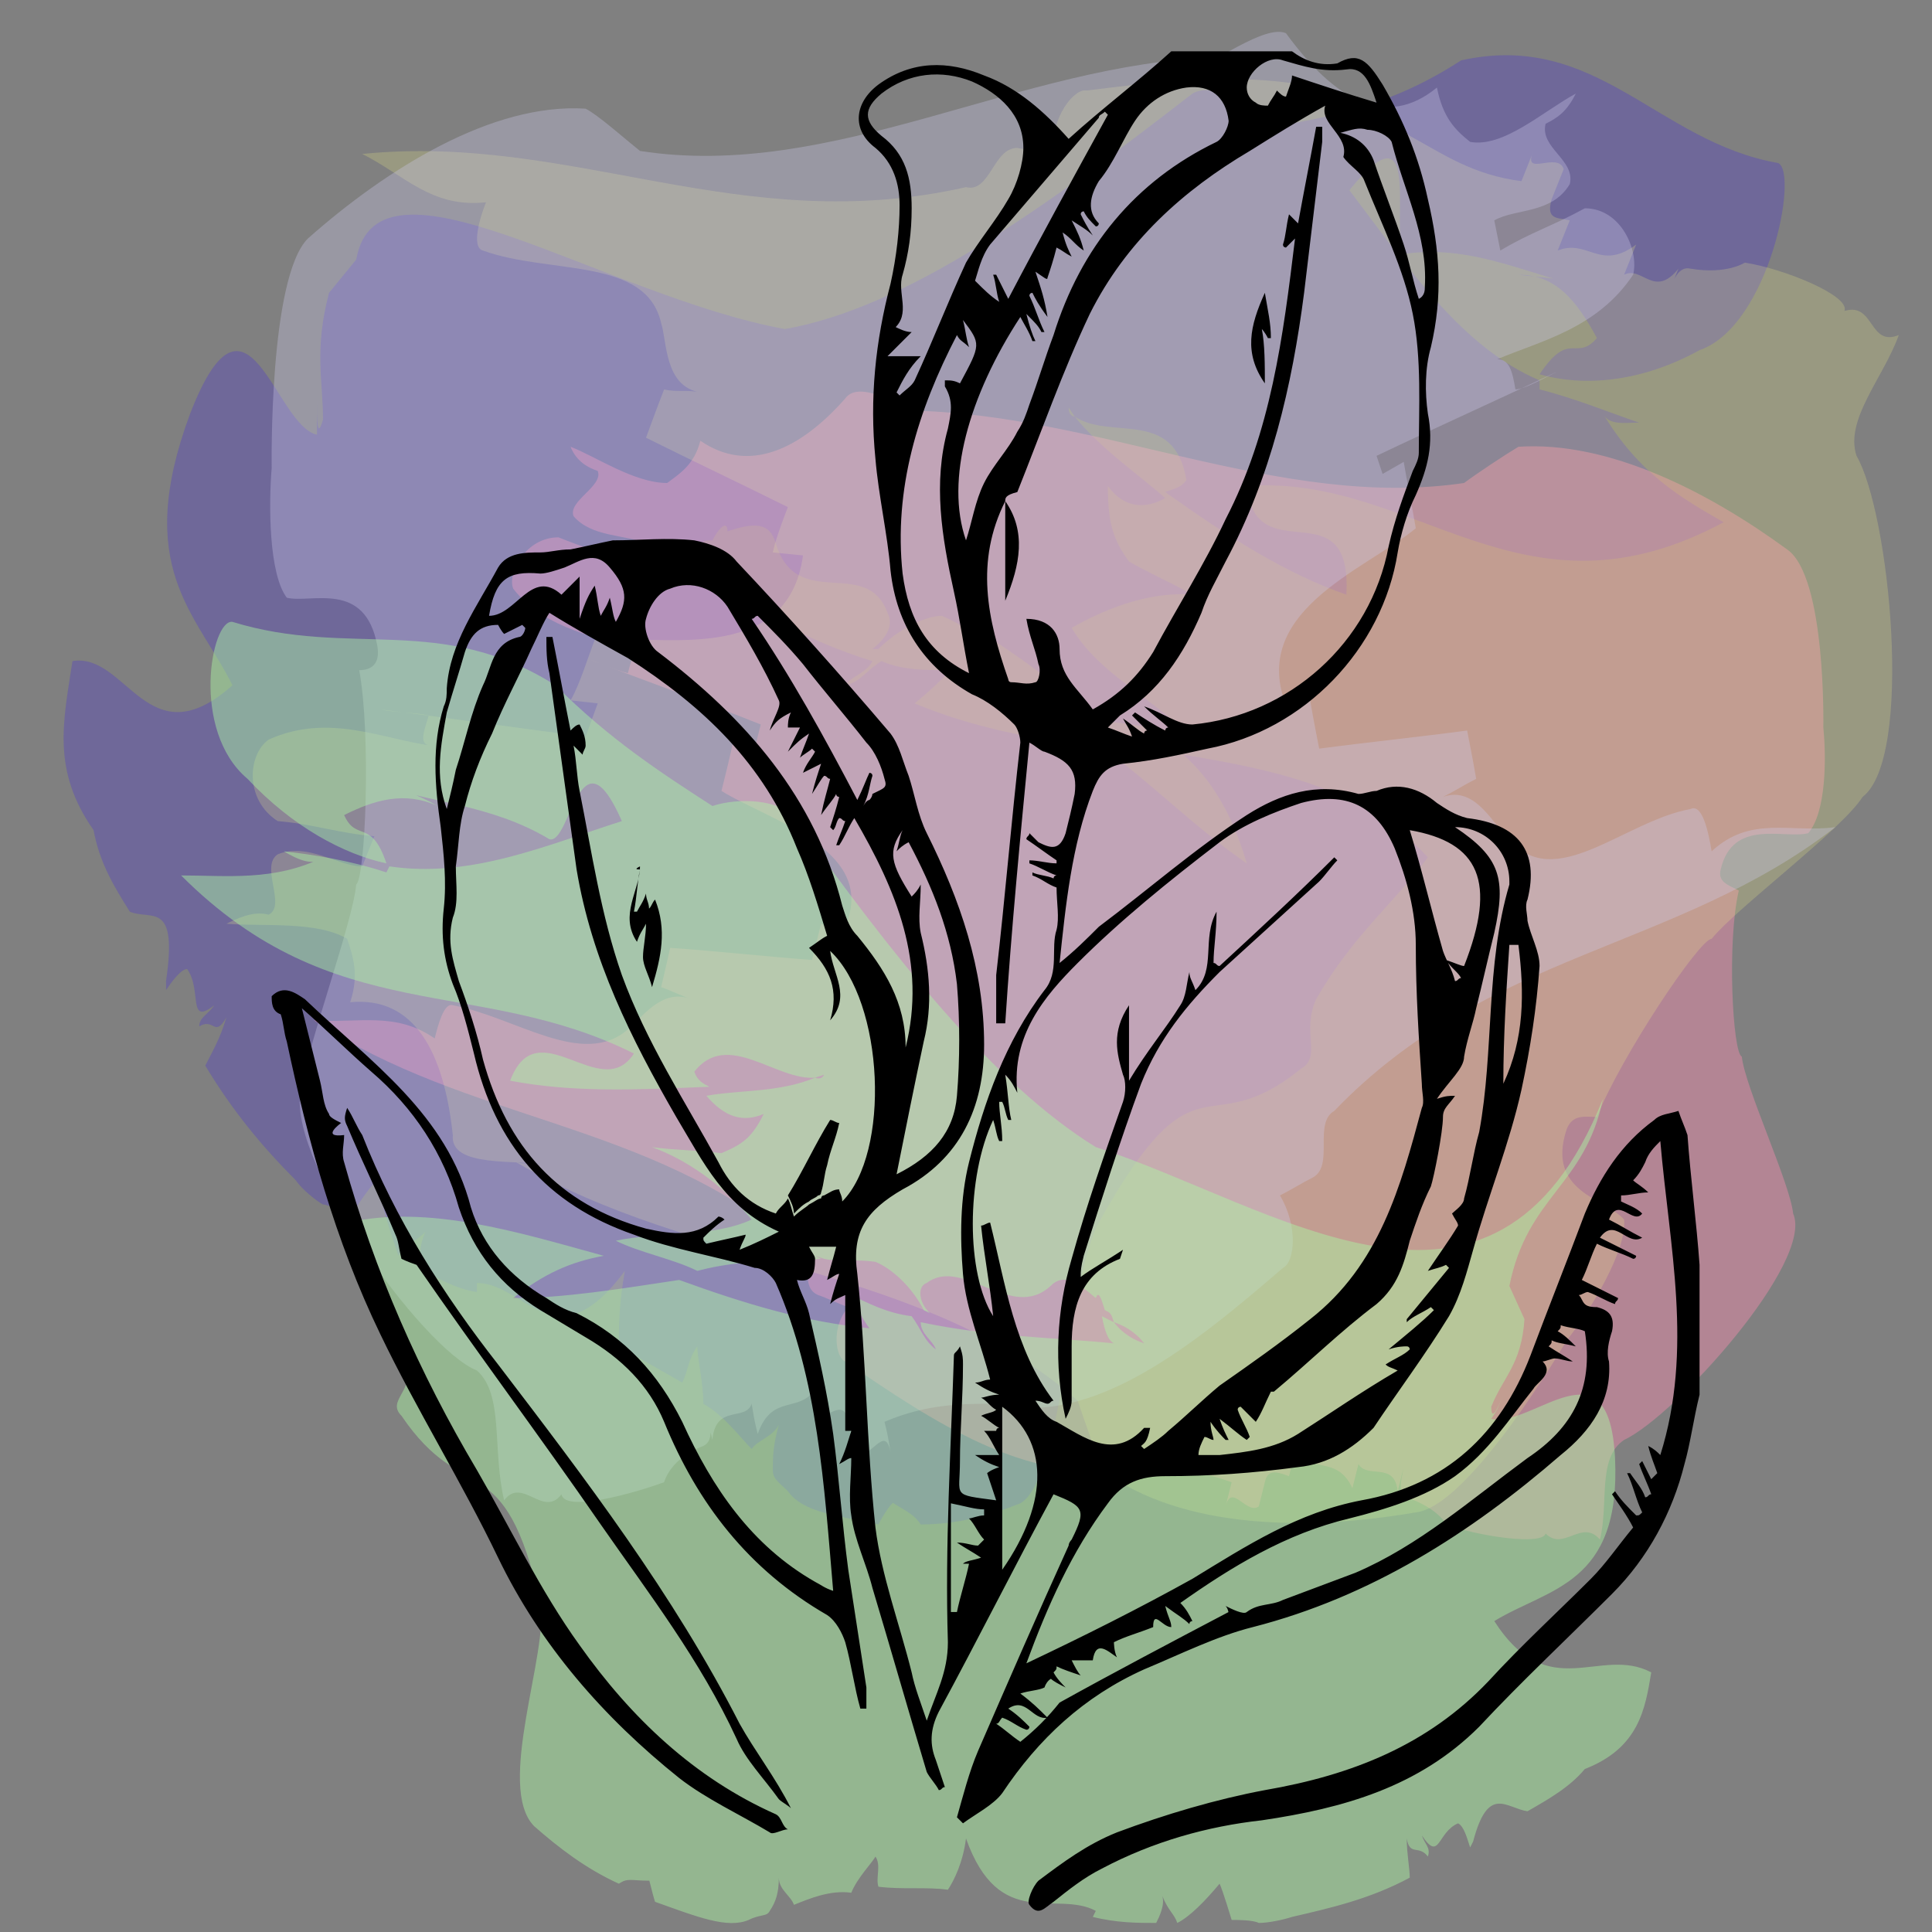 <?xml version="1.0" encoding="utf-8"?>
<!-- Generator: Adobe Illustrator 22.0.1, SVG Export Plug-In . SVG Version: 6.00 Build 0)  -->
<svg version="1.1" id="Layer_1" xmlns="http://www.w3.org/2000/svg" xmlns:xlink="http://www.w3.org/1999/xlink" x="0px" y="0px"
	 viewBox="0 0 64 64" style="enable-background:new 0 0 64 64;" xml:space="preserve">
<rect x="0" y="0" width="64" height="64" fill="#808080" stroke="none"/>
<style type="text/css">
	.st0{opacity:0.6;}
	.st1{fill:#513DC4;}
	.st2{opacity:0.4;fill:#FF8CB3;enable-background:new    ;}
	.st3{opacity:0.2;fill:#FFFF8A;enable-background:new    ;}
	.st4{opacity:0.32;fill:#CECCED;enable-background:new    ;}
	.st5{opacity:0.78;}
	.st6{fill:#ABF4A4;}
</style>
<g id="color_1_">
	<g class="st0">
		<g class="st0">
			<g>
				<g>
					<g>
						<path class="st1" d="M3.1,27.5c0.2,1.1,0.7,1.9,1.2,2.7c0.7,0.3,1.6-0.4,1.2,2.3v0.3c0.2-0.3,0.5-0.7,0.7-0.7
							c0.5,0.7,0,1.9,0.9,1.2c-0.2,0.3-0.5,0.4-0.5,0.7c0.5-0.3,0.5,0.4,0.9-0.3c-0.2,0.7-0.5,1.2-0.7,1.6c0.9,1.5,1.9,2.7,3,3.8
							c0.2,0.3,0.7,0.7,0.9,0.8c0.2,0,0.7,0.3,0.9,0.4c0,0,0.7-1.1,0.9-1.2c0.2,1.1,0.5,1.9,0.7,2.5c0.2-0.4,0.5-0.4,0.9-0.8
							c-0.2,0.4-0.2,0.8-0.2,1.2c0.5,0.3,1.2,0.7,1.9,0.8v-0.3c1.6,0,2.6,2.7,4.9-0.4c-0.2,1.1-0.2,1.9-0.2,2.5
							c0.7,0.4,1.4,0.8,2.1,1.2c0.2-0.4,0.2-0.8,0.5-1.2c0,0.4,0.2,1.2,0.2,1.9c0.7,0.4,1.2,1.1,1.6,1.5c0.2-0.3,0.7-0.4,0.9-0.8
							c-0.2,0.7-0.2,1.1-0.2,1.5c0,0.3,0.2,0.4,0.5,0.7c0.5,0.7,1.6,0.8,3,1.1c0.2-0.4,0.5-0.8,0.5-0.7c0.5,0.3,0.7,0.4,0.9,0.7
							c1.2,0,2.3-0.3,3.3-0.7c1.4-0.8,1.6-7.5,2.6-9.3c3.3-5.9,3.5-2.5,6.7-5.1c0.7-0.4,0-1.2,0.5-2.3c1.2-2.1,2.6-3.2,3.7-4.7
							c-2.1-2.3-5.1-2.9-8.1-3.4c0.9,0.8,1.6,1.9,2.1,3.6c-1.6-1.1-3-2.5-4.7-3.8c-2.3-0.3-4.4-0.7-6.3-1.5c0.5-0.4,0.9-0.8,1.2-1.1
							c-0.9,0-1.6,0-2.3-0.3c-0.5,0.3-0.7,0.7-1.2,0.8c0.2-0.3,0.7-0.4,0.9-0.8c-2.3-0.7-4.2-1.9-6-2.9c0.2,0,0.5-0.4,0.7-0.8
							c-0.2,0-0.2,0-0.5,0c-0.5,0.3-0.9,0.3-1.2,0.3c0.5-0.4,0.9-0.3,1.2-0.3c0.2-0.3,0.2-0.3,0.5-0.3c0.2-0.4,0.5-0.7,0.5-0.3
							c0.9-0.3,1.4-0.3,1.6,0.4c0.7,2.3,3,0.4,3.7,2.3c0.2,0.4,0,0.8-0.5,1.2h0.2c0.7-0.7,1.6-1.1,2.1-1.1c0.7,0.3,1.2,0.7,1.6,0.8
							h0.3h-0.2c1.2,0.8,2.3,1.6,3.5,2.7c0.9,0,1.9,0.3,2.8,0.3c-1.2-1.2-2.8-1.9-3.7-3.4c1.4-0.8,2.8-1.2,4-1.1
							c-0.7-0.4-1.4-0.7-2.1-1.1c-0.5-0.7-0.7-1.2-0.7-2.5c0.5,0.7,1.2,0.8,1.9,0.4c-0.9-0.8-2.1-1.6-3-2.7c0,0-0.2,0-0.2-0.3
							l0.2,0.3c1.2,0.8,3.3-0.3,3.7,2.1c-0.2,0.3-0.5,0.3-0.7,0.4c2.1,1.5,4,2.7,6,3.4c0.2-3.6-3-0.7-3.3-3.6
							c5.6-0.4,9.1,4.8,15.8,1.2c-1.4-0.8-2.8-1.6-4-3.6c0.2,0.4,0.7,0.3,1.2,0.3c-0.9-0.3-2.1-0.8-3.3-1.1c0-0.3,0-0.3,0-0.3
							c-2.6-1.1-4.4-3.8-6.3-6.3c2.6-3.2,1.2,1.9,1.9,2.1c2.3-0.3,4.2,0.8,6,1.1c-0.7-0.3-1.6-0.3-2.3-0.4c1.2,0,1.9,0.8,2.6,2.1
							C52.2,12,52,10.9,51,12.4c1.4,0.4,3.3,0.3,5.3-0.8c2.3-0.8,3.3-5.9,2.6-6.2c-4-0.7-6-4.4-10.5-3.4c-2.3,1.5-4.4,1.9-6.3,2.2
							c-0.7-0.8-1.9-1.5-2.6-1.1C34.6,6.9,30,10.2,26,10.9c-6-1.1-13.5-6.3-14.2-2.3l-0.9,1.1c-0.5,1.9-0.2,2.9-0.2,4.2
							c-0.2,0.7-0.2,0-0.2-0.7c0,0.7,0,0.7,0,1.2c-1.4-0.3-2.3-5.6-4.2-0.7c-1.9,5.1,0.2,6.6,1.4,9c-2.8,2.5-3.5-1.1-5.3-0.8
							C2.1,23.9,1.7,25.5,3.1,27.5z"/>
					</g>
				</g>
			</g>
		</g>
	</g>
	<path class="st2" d="M31.1,14c-0.3-0.1-0.7-0.3-1-0.4c6.3,0.1,12.3,3.3,18.4,2.4c0.4-0.3,1.3-0.9,1.8-1.2c3-0.2,6.3,1.5,8.9,3.4
		c1.3,0.9,1.2,5.9,1.2,5.9c0.1,1,0.1,2.8-0.5,3.5c-0.8,0.2-2.5-0.5-2.9,1.2c-0.1,0.4,0.2,0.5,0.6,0.7c-0.4,1.7-0.2,5.4,0.1,5.5
		c0.1,1,1.6,4.2,1.7,5.2c0.7,1.6-3.9,6.7-5.6,7.5c-0.9,0.6-0.5,2.1-0.8,3.3c-0.6-0.7-1.2,0.4-1.8-0.2c-0.1,0.4-2.2,0.1-3.3-0.3
		c0,0-0.2-0.5-1.3-0.9c-0.3-0.1-0.2-0.5-0.1-1c-0.1,0.4-0.1,0.4-0.2,0.8c-0.1-1-1-0.4-1.3-0.9c-0.1,0.4-0.1,0.4-0.2,0.8
		c-0.5-1.1-1.4-0.5-1.9-1.2c-0.1,0.4-0.1,0.4-0.2,0.8c-0.3-0.1-0.7-0.3-0.8,0.2c-0.1,0.4-0.1,0.4-0.2,0.8c-0.4,0.3-0.9-0.8-1.1,0
		c0.1-0.4,0.1-0.4,0.2-0.8c-1.4-0.5-2.5-0.5-3.6-0.5c-3.1,0.6-6.3-1.5-9.2-3.5c-0.3-0.1-0.5-1.1,0.1-1.8c-0.3-0.1-0.7-0.3-1-0.4
		c-0.7-0.3,0-1.4-0.7-1.6c-4.9-4.2-10.9-4.1-16-7.5c1.5,0.1,2.7-0.3,4,0.6c0.1-0.4,0.3-1.2,0.6-1.1c2.1,0.4,4.3,2.1,5.8,0.8
		c0.4-0.3,1.1-1.4,2.1-1c-0.3-0.1-0.7-0.3-1-0.4c0.1-0.4,0.3-1.3,0.3-1.3c1.5,0.1,3.3,0.3,4.7,0.4c0,0,0.2-0.8,0.3-1.2l0.7,0.3
		c1.4-2.7-2.4-3.7-4-4.7c0.1-0.4,0.3-1.2,0.4-1.7l0.7,0.3l0.2-0.8c-2-0.8-3.7-1.4-5.8-2.2c0.3,0.1,1,0.4,1.4,0.5
		c0.1-0.4,0.2-0.8,0.5-0.7c-1.4-0.5-3.2-0.7-4.3-2.1c-0.2-0.5,0.4-1.7,1.5-1.7c1,0.4,1.7,0.6,2.7,1l0.2-0.8
		c-0.7-0.3-1.8-0.2-2.4-0.9c-0.2-0.5,1-1,0.8-1.5c-0.3-0.1-0.7-0.3-0.9-0.8c0.8,0.3,2.1,1.2,3.2,1.2c0.4-0.3,0.9-0.6,1.1-1.4
		c1.6,1.1,3.3,0.3,4.8-1.4C28.5,12.5,30.1,13.6,31.1,14z"/>
	<path class="st3" d="M18.3,38.6c-0.4-0.1-0.8,0-1.2-0.1c5.9,3.5,13.5,3.4,18.6,7.9c0.2,0.6,0.6,1.7,0.8,2.3c2.7,2,6.9,2,10.4,1.4
		c1.8-0.2,5-5.7,5-5.7c0.8-1,2-3,1.9-4c-0.6-0.7-2.6-0.9-1.9-3c0.2-0.5,0.6-0.4,1-0.4c0.8-2,3.4-5.9,3.8-5.9c0.8-1,4.3-3.6,5-4.7
		c1.7-1.3,0.9-9.4-0.2-11.3c-0.4-1.2,0.9-2.6,1.4-4c-1,0.4-0.8-1.1-1.8-0.8c0.2-0.5-2-1.4-3.3-1.6c0,0-0.6,0.4-1.8,0.2
		c-0.4-0.1-0.6,0.4-0.8,1c0.2-0.5,0.2-0.5,0.4-1c-0.8,1-1.2-0.1-1.8,0.2c0.2-0.5,0.2-0.5,0.4-1c-1.2,0.9-1.6-0.2-2.6,0.2
		c0.2-0.5,0.2-0.5,0.4-1c-0.4-0.1-0.8,0-0.6-0.7c0.2-0.5,0.2-0.5,0.4-1c-0.2-0.6-1.4,0.3-1-0.6c-0.2,0.5-0.2,0.5-0.4,1
		c-1.6-0.2-2.6-0.9-3.7-1.5C44.3,2.1,39.9,2.5,36,3c-0.4-0.1-1.2,0.9-1.1,2c-0.4-0.1-0.8,0-1.2-0.1c-0.8,0-0.9,1.5-1.7,1.3
		C24.5,7.9,19,4.4,12,5.1c1.4,0.7,2.3,1.8,4.1,1.6c-0.2,0.5-0.5,1.5-0.1,1.6c2.2,0.8,5.4,0.2,5.9,2.4c0.2,0.6,0.1,2.1,1.3,2.3
		c-0.4-0.1-0.8,0-1.2-0.1c-0.2,0.5-0.6,1.6-0.6,1.6c1.4,0.7,3.3,1.6,4.7,2.3c0,0-0.4,1-0.5,1.5l1,0.1c-0.5,3.7-4.8,2.6-6.9,2.8
		c-0.2,0.5-0.5,1.5-0.8,2l0.9,0.1l-0.4,1.1c-2.4-0.3-4.4-0.6-6.8-0.9c0.4,0.1,1.2,0.1,1.6,0.2c-0.1,0.4-0.4,1,0.1,1
		c-1.6-0.2-3.4-1.1-5.4-0.2c-0.7,0.5-0.8,2,0.3,2.7c1.2,0.1,2,0.4,3.2,0.5l-0.4,1c-0.8,0-1.8-0.8-2.8-0.4c-0.6,0.4,0.3,1.7-0.3,2
		c-0.4-0.1-0.8,0-1.4,0.3c1.2,0.1,3-0.1,4,0.5c0.2,0.6,0.4,1.2,0.1,2.1c2.1-0.2,3.1,1.6,3.4,4.4C14.9,38.7,17.1,38.4,18.3,38.6z"/>
	<path class="st4" d="M39.2,2.5c0.4-0.2,0.7-0.4,1.1-0.6c-6.5,0.2-12.7,4.1-19.1,3.1c-0.5-0.4-1.4-1.2-1.8-1.4
		c-3.1-0.2-6.6,2-9.2,4.3C8.9,9.2,9,15.5,9,15.5c-0.1,1.2-0.1,3.5,0.5,4.3c0.8,0.2,2.6-0.6,3,1.6c0.1,0.6-0.2,0.8-0.6,0.8
		c0.4,2.2,0.2,6.9-0.1,7.1c-0.1,1.2-1.6,5.3-1.8,6.7c-0.7,2.2,4,8.7,5.8,9.4c0.9,0.8,0.5,2.6,0.9,4.3c0.6-0.8,1.3,0.6,1.9-0.2
		c0.1,0.6,2.3,0,3.4-0.4c0,0,0.2-0.8,1.3-1.2c0.4-0.2,0.2-0.8,0.1-1.2c0.1,0.6,0.1,0.6,0.2,1c0.1-1.2,1.1-0.6,1.3-1.2
		c0.1,0.6,0.1,0.6,0.2,1c0.5-1.4,1.4-0.6,2-1.6c0.1,0.6,0.1,0.6,0.2,1c0.4-0.2,0.7-0.4,0.8,0.2c0.1,0.6,0.1,0.6,0.2,1
		c0.5,0.4,1-1,1.2,0c-0.1-0.6-0.1-0.6-0.2-1c1.4-0.6,2.6-0.6,3.7-0.6c3.2,0.8,6.6-2,9.5-4.5c0.4-0.2,0.5-1.4-0.1-2.4
		c0.4-0.2,0.7-0.4,1.1-0.6c0.7-0.4,0-1.8,0.7-2.2c5.1-5.3,11.3-5.3,16.6-9.4c-1.5,0.2-2.8-0.4-4.1,0.8c-0.1-0.6-0.3-1.6-0.7-1.4
		c-2.2,0.4-4.5,2.8-6,1c-0.5-0.4-1.1-1.8-2.2-1.4c0.4-0.2,0.7-0.4,1.1-0.6c-0.1-0.6-0.3-1.6-0.3-1.6c-1.5,0.2-3.4,0.4-4.9,0.6
		c0,0-0.2-1-0.3-1.6l-0.7,0.4c-1.5-3.3,2.5-4.7,4.2-6.1c-0.1-0.6-0.3-1.6-0.4-2.2l-0.7,0.4l-0.2-0.6c2.1-1,3.9-1.8,6-2.8
		c-0.4,0.2-1.1,0.6-1.4,0.6c-0.1-0.6-0.2-1-0.6-1c1.4-0.6,3.3-1,4.5-2.8c0.2-0.8-0.4-2.2-1.6-2.2c-1.1,0.6-1.8,0.8-2.8,1.4l-0.2-1
		c0.7-0.4,1.9-0.2,2.5-1.2c0.2-0.8-1-1.2-0.8-2c0.4-0.2,0.7-0.4,1-1c-1.1,0.6-2.4,1.8-3.5,1.6c-0.5-0.4-0.9-0.8-1.1-1.8
		c-1.7,1.4-3.4,0.4-5-1.8C41.9,0.8,40.2,2.1,39.2,2.5z"/>
	<g class="st5">
		<g class="st0">
			<g>
				<g>
					<g>
						<path class="st6" d="M52.5,58.6c-0.5,0.6-1.2,1-1.9,1.4c-0.7-0.1-1.3-0.9-1.8,1l-0.1,0.2c-0.1-0.3-0.2-0.7-0.4-0.8
							c-0.7,0.3-0.6,1.3-1.2,0.4c0.1,0.3,0.3,0.4,0.2,0.7c-0.3-0.4-0.6,0-0.7-0.6c0,0.5,0.1,1,0.1,1.3c-1.3,0.7-2.6,1-3.9,1.3
							c-0.3,0.1-0.8,0.2-1.1,0.2c-0.2-0.1-0.7-0.1-0.9-0.1c0,0-0.3-1-0.4-1.2c-0.5,0.6-1,1.1-1.4,1.3c-0.1-0.3-0.3-0.4-0.5-0.9
							c0.1,0.3-0.1,0.7-0.2,0.9c-0.6,0-1.3,0-2.1-0.2l0.1-0.2C35,62.6,33.1,64,32,60.9c-0.1,0.8-0.4,1.4-0.6,1.7
							c-0.7-0.1-1.5,0-2.3-0.1c-0.1-0.3,0.1-0.7-0.1-1c-0.1,0.2-0.6,0.7-0.8,1.2c-0.7-0.1-1.4,0.2-1.9,0.4c-0.1-0.3-0.5-0.5-0.5-0.9
							c0,0.5-0.1,0.8-0.3,1.1c-0.1,0.2-0.3,0.1-0.7,0.3c-0.7,0.3-1.7-0.1-3.1-0.6c-0.1-0.3-0.2-0.8-0.2-0.7c-0.6,0-0.7-0.1-1,0.1
							c-1.1-0.5-2-1.2-2.8-1.9c-1.3-1.3,0.5-5.8,0.2-7.4c-1.2-5.3-2.5-3.1-4.6-6.2c-0.5-0.5,0.4-0.8,0.2-1.7c-0.4-1.9-1.4-3.2-2-4.7
							c2.7-0.6,5.6,0.3,8.5,1.1c-1.1,0.2-2,0.6-3,1.4c1.7,0,3.5-0.3,5.5-0.6c2.2,0.8,4.2,1.4,6.3,1.6c-0.3-0.4-0.5-0.9-0.8-1.2
							c0.8,0.4,1.4,0.7,2.2,0.8c0.3,0.4,0.4,0.8,0.8,1.1c-0.1-0.3-0.5-0.5-0.5-0.9c2.4,0.5,4.4,0.5,6.4,0.7
							c-0.2-0.1-0.3-0.4-0.4-0.9c0.2,0.1,0.2,0.1,0.4,0.2c0.3,0.4,0.7,0.6,1,0.7c-0.3-0.4-0.7-0.6-1-0.7c-0.1-0.3-0.1-0.3-0.3-0.4
							c-0.1-0.3-0.2-0.7-0.3-0.4c-0.7-0.6-1.1-0.8-1.5-0.4c-1.3,1.2-2.9-1-4.1-0.1c-0.3,0.1-0.3,0.6,0.1,1l-0.2-0.1
							c-0.4-0.8-1.1-1.4-1.6-1.6c-0.7-0.1-1.3,0-1.7-0.1L27,41.6l0.2,0.1c-1.3,0.1-2.6,0-4.1,0.4c-0.8-0.4-1.9-0.6-2.7-1
							c1.4-0.3,3.2-0.1,4.5-0.7c-1-1.2-2.2-2-3.3-2.4c0.7,0.1,1.5,0.1,2.3,0.2c0.7-0.3,1-0.5,1.4-1.3c-0.7,0.3-1.3,0.1-1.9-0.6
							c1.1-0.2,2.4-0.1,3.6-0.6c0,0,0.2,0.1,0.3-0.1l-0.3,0.1c-1.3,0.1-2.9-1.6-4-0.2c0.1,0.3,0.3,0.4,0.5,0.5
							c-2.4,0.1-4.5,0.2-6.6-0.2c0.9-2.4,3,0.8,4.1-0.9C15.8,32.3,11.1,34.1,6,29c1.5,0,3.1,0.2,4.7-0.6c-0.3,0.3-0.8,0.1-1.3-0.2
							c0.9,0.1,2.2,0.3,3.4,0.7c0.1-0.2,0.1-0.2,0.1-0.2c2.7,0.4,5.2-0.7,7.7-1.5c-1.4-3.2-1.7,0.8-2.4,0.6c-2-1.2-4.1-1.2-5.9-1.9
							c0.7,0.1,1.5,0.4,2.2,0.8c-1.1-0.5-2.1-0.2-3.1,0.3c0.4,0.9,0.9,0.1,1.4,1.6c-1.4-0.3-3.1-1.2-4.6-2.8
							c-1.9-1.6-1.2-5.3-0.5-5.2c3.9,1.2,6.9-0.3,10.7,2.1c1.8,1.8,3.5,2.9,5.2,4c0.9-0.3,2.3-0.2,2.7,0.4c3.3,4.6,6.6,8.8,10,10.9
							c5.9,1.9,13.2,7.4,16.8-1.6c-0.6,2.9-2.5,3.2-3.1,6.2l0.5,1.1c-0.1,1.5-0.7,1.9-1.1,2.9c0,0.5,0.2,0.1,0.4-0.4
							c-0.2,0.5-0.2,0.5-0.4,0.8c1.4,0.3,3.9-2.7,4.1,1.3c0.2,4.2-2.2,4.3-4,5.4c1.8,2.8,3.5,0.8,5.2,1.7
							C54.5,56.6,54.3,57.9,52.5,58.6z"/>
					</g>
				</g>
			</g>
		</g>
	</g>
</g>
<g>
	<path d="M9,33c0.4-0.4,0.8-0.1,1.1,0.1c2.2,2.1,4.7,3.8,5.5,6.9c0.4,1.3,1.3,2.3,2.5,3c0.3,0.2,0.6,0.4,1,0.5
		c1.6,0.8,2.7,2,3.5,3.6c1,2.2,2.3,4.1,4.4,5.3c0.2,0.1,0.3,0.2,0.6,0.3c-0.3-3.5-0.5-7-1.9-10.2c-0.1-0.2-0.4-0.5-0.7-0.5
		c-1.3-0.4-2.7-0.6-4-1.1c-2.9-1-4.6-3-5.3-6c-0.2-0.8-0.4-1.6-0.7-2.3c-0.3-0.8-0.4-1.6-0.3-2.5c0.1-0.9,0-1.8-0.1-2.7
		c-0.2-1.4-0.3-2.7,0.1-4c0.1-0.2,0.1-0.4,0.1-0.6c0.1-1.5,1-2.7,1.7-4c0.3-0.5,0.9-0.5,1.4-0.5c0.3,0,0.6-0.1,1-0.1
		c0.5-0.1,0.9-0.2,1.4-0.3c0.9,0,1.8-0.1,2.7,0c0.5,0.1,1.1,0.3,1.4,0.7c1.7,1.8,3.4,3.7,5.1,5.7c0.3,0.4,0.4,0.9,0.6,1.4
		c0.2,0.6,0.3,1.3,0.6,1.9c1.1,2.2,1.9,4.5,1.9,7c0,2.1-0.8,3.8-2.7,4.8c-1.2,0.7-1.7,1.4-1.5,2.8c0.3,2.8,0.3,5.6,0.6,8.4
		c0.2,1.6,0.8,3.2,1.2,4.8c0.1,0.5,0.3,1,0.5,1.6c0.3-0.9,0.7-1.6,0.7-2.6c-0.1-3.2,0.1-6.4,0.2-9.5c0-0.1,0.1-0.1,0.2-0.3
		c0.1,0.3,0.1,0.4,0.1,0.6c0,1.1-0.1,2.2-0.1,3.2c0,1.2-0.3,1.1,1.2,1.3c-0.1-0.3-0.2-0.6-0.3-0.9c0,0,0.1-0.1,0.4-0.2
		c-0.3-0.1-0.5-0.2-0.8-0.4c0.3,0,0.5,0,0.8,0c-0.2-0.3-0.3-0.6-0.5-0.8c0.1,0,0.2,0,0.4,0c0,0,0-0.1,0.1-0.1
		c-0.2-0.1-0.4-0.3-0.6-0.4c0.2-0.1,0.4-0.1,0.5-0.2c-0.2-0.1-0.3-0.3-0.5-0.4c0.1,0,0.3-0.1,0.6-0.1c-0.3-0.1-0.5-0.2-0.8-0.4
		c0.2,0,0.3-0.1,0.5-0.1c-0.3-1.2-0.8-2.3-0.9-3.5c-0.1-1.2-0.1-2.5,0.2-3.7c0.5-2,1.2-4,2.5-5.7c0.5-0.6,0.2-1.4,0.4-2
		c0.1-0.4,0-0.9,0-1.4c-0.3-0.1-0.5-0.3-0.8-0.4c0,0,0-0.1,0-0.1c0.2,0.1,0.5,0.1,0.7,0.2c0,0,0-0.1,0.1-0.1
		c-0.3-0.1-0.6-0.3-0.9-0.4c0,0,0-0.1,0-0.1c0.3,0,0.6,0.1,0.9,0.1c0,0,0-0.1,0-0.1c-0.3-0.2-0.7-0.5-1-0.7c0-0.1,0.1-0.1,0.1-0.2
		c0.1,0.1,0.2,0.2,0.3,0.3c0.4,0.2,0.7,0.3,0.9-0.3c0.1-0.4,0.2-0.8,0.3-1.3c0.1-0.8-0.2-1.1-1-1.4c-0.1,0-0.3-0.2-0.5-0.3
		c-0.3,3.1-0.6,6.2-0.8,9.3c-0.1,0-0.2,0-0.3,0c0-0.5,0-1.1,0-1.6c0.3-2.6,0.5-5.1,0.8-7.7c0-0.2-0.1-0.5-0.2-0.6
		c-0.4-0.4-0.9-0.8-1.4-1c-1.6-0.9-2.5-2.3-2.7-4.1c-0.1-1.2-0.4-2.5-0.5-3.7c-0.2-2,0-3.9,0.5-5.8c0.2-0.9,0.3-1.8,0.3-2.6
		c0-0.7-0.2-1.4-0.8-1.9c-0.8-0.6-0.7-1.5,0.1-2.1c1.1-0.8,2.3-0.8,3.5-0.3c1.1,0.4,2,1.2,2.8,2.1c1.1-1,2.3-1.9,3.4-2.9
		c1.3,0,2.7,0,4,0c0.4,0.3,0.9,0.5,1.5,0.4C45,1.7,45.3,2,45.8,2.8c0.7,1.2,1.2,2.4,1.5,3.8c0.4,1.7,0.5,3.2,0.1,4.9
		c-0.2,0.7-0.2,1.5-0.1,2.2c0.2,1,0,1.8-0.4,2.7c-0.3,0.6-0.5,1.3-0.6,1.9c-0.5,3.2-3.1,5.9-6.3,6.5c-0.9,0.2-1.8,0.4-2.8,0.5
		c-0.6,0.1-0.8,0.4-1,0.9c-0.7,1.8-0.9,3.8-1.1,5.7c0.5-0.4,0.9-0.8,1.3-1.2c1.6-1.2,3.2-2.6,4.9-3.7c1.1-0.7,2.3-1.1,3.7-0.7
		c0.2,0,0.4-0.1,0.6-0.1c0.7-0.3,1.4-0.1,2,0.4c0.3,0.2,0.6,0.4,1,0.5c1.7,0.2,2.4,1.1,2,2.7c-0.1,0.2,0,0.5,0,0.7
		c0.1,0.5,0.4,1,0.4,1.5c-0.1,1.4-0.3,2.7-0.6,4.1c-0.4,1.8-1.1,3.5-1.6,5.3c-0.2,0.7-0.4,1.5-0.8,2.2c-0.8,1.3-1.7,2.5-2.5,3.7
		C44.8,48,44,48.5,43,48.6c-1.5,0.2-2.9,0.3-4.4,0.3c-0.8,0-1.4,0.2-1.9,0.9c-1.2,1.6-2,3.4-2.7,5.3c1.9-0.9,3.7-1.8,5.5-2.8
		c1.8-1.1,3.5-2.2,5.6-2.6c2.8-0.5,4.6-2.2,5.6-4.8c0.6-1.6,1.2-3.1,1.8-4.7c0.5-1.2,1.2-2.3,2.3-3.1c0.2-0.2,0.5-0.2,0.8-0.3
		c0.1,0.3,0.2,0.5,0.3,0.8c0.1,1.4,0.3,2.9,0.4,4.3c0,1.4,0,2.8,0,4.3c-0.2,0.8-0.3,1.6-0.5,2.3c-0.4,1.6-1.2,3.1-2.4,4.3
		c-1.5,1.5-3,2.9-4.4,4.4c-2,2-4.5,2.7-7.2,3.1c-1.8,0.2-3.6,0.7-5.3,1.6c-0.6,0.3-1.1,0.7-1.6,1.1c-0.3,0.2-0.5,0.5-0.8,0.1
		c-0.1-0.1,0.1-0.6,0.3-0.8c0.8-0.6,1.6-1.2,2.6-1.6c1.6-0.6,3.3-1.1,4.9-1.4c2.9-0.5,5.4-1.5,7.4-3.6c1.1-1.2,2.3-2.3,3.4-3.4
		c0.5-0.5,0.9-1.1,1.4-1.7c-0.2-0.4-0.5-0.8-0.7-1.1c0,0,0.1-0.1,0.1-0.1c0.2,0.3,0.4,0.5,0.7,0.8c0.1,0,0.1,0,0.2-0.1
		c-0.2-0.4-0.3-0.9-0.5-1.3c0,0,0,0,0.1,0c0.2,0.3,0.4,0.5,0.5,0.8c0.1,0,0.1-0.1,0.2-0.1c-0.1-0.3-0.3-0.7-0.4-1
		c0,0,0.1-0.1,0.1-0.1c0.1,0.2,0.2,0.4,0.3,0.6c0.1-0.1,0.1-0.1,0.2-0.2c-0.1-0.3-0.2-0.5-0.3-0.9c0.2,0.1,0.3,0.2,0.4,0.3
		c1.1-3.5,0.3-6.9,0-10.4c-0.2,0.2-0.4,0.4-0.5,0.7c-0.1,0.2-0.2,0.4-0.4,0.6c0.1,0.1,0.3,0.2,0.5,0.4c-0.3,0-0.6,0.1-0.9,0.1
		c0,0.1,0,0.1,0,0.2c0.2,0.1,0.5,0.2,0.7,0.4c-0.3,0.4-0.8-0.6-1.1,0.2c0.4,0.2,0.7,0.4,1.1,0.6c-0.5,0.3-0.9-0.7-1.4,0
		c0.4,0.2,0.8,0.4,1.2,0.6c0,0,0,0.1-0.1,0.1c-0.4-0.2-0.8-0.3-1.2-0.5c-0.2,0.4-0.3,0.8-0.5,1.2c0.4,0.2,0.8,0.4,1.2,0.6
		c0,0.1-0.1,0.1-0.1,0.2c-0.3-0.1-0.6-0.3-0.9-0.4c-0.1,0-0.2,0.1-0.3,0.1c0.1,0.1,0.1,0.2,0.2,0.3c0.1,0.1,0.3,0.1,0.4,0.1
		c0.4,0.1,0.6,0.3,0.5,0.8c-0.1,0.3-0.2,0.7-0.1,1c0.1,1.3-0.6,2.3-1.6,3.1c-3,2.6-6.3,4.7-10.2,5.7c-1.2,0.3-2.4,0.9-3.6,1.4
		c-2,0.9-3.5,2.3-4.7,4.1c-0.3,0.4-0.9,0.7-1.3,1c-0.1-0.1-0.1-0.1-0.2-0.2c0.2-0.7,0.4-1.5,0.7-2.2c1-2.3,2-4.6,3-6.8
		c0-0.1,0.1-0.2,0.1-0.2c0.5-1,0.4-1.1-0.6-1.5c-1.3,2.4-2.5,4.8-3.8,7.2c-0.3,0.6-0.3,1.1-0.1,1.6c0.1,0.3,0.2,0.6,0.3,0.9
		c-0.1,0-0.1,0.1-0.2,0.1c-0.1-0.2-0.3-0.4-0.4-0.6c-0.6-2-1.2-4.1-1.8-6.1c-0.2-0.8-0.6-1.6-0.7-2.4c-0.1-0.6,0-1.3,0-1.9
		c-0.1,0-0.2,0.1-0.4,0.2c0.2-0.4,0.3-0.8,0.4-1.1c-0.1,0-0.2,0-0.2,0c0-1.5,0-3,0-4.5c-0.2,0.1-0.3,0.1-0.5,0.3
		c0.1-0.4,0.2-0.7,0.3-1c-0.1,0-0.2,0.1-0.4,0.2c0.1-0.4,0.2-0.7,0.3-1.1c-0.3,0-0.6,0-0.9,0c0.1,0.2,0.2,0.3,0.2,0.4
		c0,0.5-0.1,0.8-0.6,0.7c0.1,0.4,0.3,0.7,0.4,1.1c0.3,1.3,0.6,2.6,0.8,4c0.2,1.5,0.3,3,0.5,4.5c0.2,1.3,0.4,2.6,0.6,3.9
		c0,0.2,0,0.4,0,0.7c-0.1,0-0.1,0-0.2,0c-0.2-0.7-0.3-1.5-0.5-2.2c-0.1-0.3-0.3-0.7-0.6-0.9c-2.6-1.5-4.3-3.7-5.4-6.4
		c-0.5-1.2-1.4-2.1-2.6-2.8c-0.5-0.3-1-0.6-1.5-0.9c-1.3-0.8-2.2-1.9-2.7-3.4c-0.5-1.8-1.5-3.3-2.9-4.5c-0.8-0.7-1.5-1.4-2.3-2.1
		c0.2,0.8,0.4,1.6,0.6,2.4c0.1,0.4,0.1,0.8,0.3,1.1c0,0.1,0.2,0.2,0.4,0.3c0,0-0.7,0.5,0.1,0.4c0,0.3-0.1,0.6,0,0.9
		c1,3.6,2.5,7,4.4,10.2c1.1,1.9,2.1,4,3.4,5.8c1.7,2.4,3.8,4.4,6.5,5.6c0.2,0.1,0.2,0.4,0.4,0.5c-0.2,0-0.5,0.2-0.6,0.1
		c-1-0.6-2.1-1.1-3-1.8c-2.5-2-4.6-4.4-6-7.3c-1.2-2.5-2.7-4.9-3.9-7.4c-1.5-3.1-2.4-6.4-3.1-9.7c-0.1-0.3-0.1-0.6-0.2-0.9
		C9,33.5,9,33.2,9,33z M34.7,23L34.7,23c-0.1,0-0.1-0.1-0.2-0.1l0,0c0,0,0,0,0,0C34.6,22.9,34.7,23,34.7,23z M27.2,39.7
		c0,0,0-0.1,0.1-0.1c0.2-0.1,0.3-0.2,0.5-0.2c0,0.1,0.1,0.2,0.1,0.4c1.6-1.6,1.4-6.6-0.4-8.3c0.1,0.8,0.7,1.5,0,2.3
		c0.3-1,0-1.7-0.7-2.4c0.3-0.2,0.4-0.3,0.6-0.4c-0.3-1-0.6-2-1-2.9c-1.1-2.8-3.1-4.7-5.6-6.3c-0.9-0.5-1.8-1-2.6-1.5
		c-0.2,0.3-0.4,0.8-0.6,1.2c-0.4,0.9-0.9,1.8-1.3,2.8c-0.4,0.8-0.7,1.6-0.9,2.4c-0.2,0.6-0.2,1.3-0.3,2c0,0.6,0.1,1.2-0.1,1.7
		c-0.2,0.8,0,1.4,0.2,2.1c0.3,0.8,0.6,1.7,0.8,2.6c0.8,2.9,2.5,4.8,5.4,5.6c0.9,0.2,1.7,0.3,2.4-0.4c0,0,0.1,0,0.2,0.1
		c-0.3,0.2-0.5,0.4-0.7,0.6c0,0.1,0,0.1,0.1,0.2c0.4-0.1,0.9-0.2,1.3-0.3c0,0.1-0.1,0.2-0.2,0.5c0.5-0.2,0.9-0.4,1.3-0.6
		c-1.8-0.8-2.5-2.3-3.4-3.8c-1.5-2.6-2.8-5.2-3.3-8.2c-0.3-2.2-0.6-4.3-0.9-6.5c-0.1-0.4-0.1-0.8-0.1-1.2c0.1,0,0.2,0,0.2,0
		c0.2,1,0.4,2.1,0.6,3.1c0.1-0.1,0.2-0.2,0.3-0.2c0.1,0.2,0.2,0.4,0.2,0.7c0,0.1-0.1,0.2-0.1,0.3c-0.1-0.1-0.2-0.2-0.3-0.3
		c0.1,0.5,0.1,1,0.2,1.5c0.4,2,0.7,4.1,1.4,6.1c0.8,2.2,2.1,4.2,3.2,6.2c0.4,0.8,1,1.4,1.9,1.7c0.1-0.2,0.3-0.3,0.4-0.5
		c0.1,0.2,0.1,0.3,0.2,0.6c0.2-0.2,0.4-0.3,0.5-0.4C27,39.8,27.1,39.7,27.2,39.7z M34.6,55.9c-0.2,0.1-0.5,0.1-0.8,0.2
		c0.4,0.3,0.6,0.5,0.9,0.8c-0.5,0.1-0.7-0.7-1.3-0.3c0.3,0.2,0.5,0.4,0.7,0.6c0,0,0,0.1-0.1,0.1c-0.3-0.1-0.5-0.3-0.8-0.4
		c-0.1,0.1-0.1,0.2-0.2,0.2c0.3,0.2,0.5,0.4,0.8,0.6c0.5-0.4,0.9-0.8,1.3-1.3c1.8-1,3.7-2,5.6-3c0,0.1,0-0.1-0.1-0.2
		c0.2,0.1,0.6,0.3,0.7,0.2c0.4-0.3,0.8-0.2,1.2-0.4c0.8-0.3,1.6-0.6,2.4-0.9c2.1-0.9,3.8-2.4,5.7-3.8c1.5-1,2.2-2.3,1.9-4.2
		c-0.2-0.1-0.5-0.1-0.8-0.2c0,0.1,0,0.1-0.1,0.2c0.2,0.1,0.4,0.3,0.6,0.5c-0.4-0.1-0.6-0.1-0.8-0.2c0,0.1,0,0.1-0.1,0.2
		c0.3,0.2,0.5,0.3,0.8,0.5c-0.2,0-0.4-0.1-0.6-0.1c-0.1,0-0.3,0.1-0.4,0.1c0.4,0.4-0.2,0.7-0.3,0.9c-0.8,1-1.5,2.1-2.6,2.9
		c-1,0.7-2.3,1.1-3.5,1.4c-2.1,0.5-3.9,1.6-5.6,2.8c0.2,0.2,0.3,0.4,0.4,0.6c0,0-0.1,0-0.1,0.1c-0.2-0.2-0.4-0.3-0.8-0.6
		c0.1,0.4,0.2,0.5,0.2,0.7c-0.3,0-0.6-0.6-0.6,0c-0.5,0.2-0.9,0.3-1.3,0.5c0,0,0,0.3,0.1,0.5c-0.3-0.2-0.7-0.6-0.8,0.1
		c-0.2,0-0.4,0-0.7,0c0.1,0.2,0.2,0.4,0.3,0.5c-0.3-0.1-0.6-0.2-0.8-0.3c0,0.1,0,0.1-0.1,0.2c0.1,0.2,0.3,0.4,0.4,0.5
		c-0.2-0.1-0.4-0.2-0.5-0.3C34.9,55.6,34.7,55.6,34.6,55.9z M33.3,16.6c-1,2-0.6,3.9,0.1,5.9c0,0,0,0.1,0.1,0.1c0.3,0,0.5,0.1,0.8,0
		c0.1,0,0.2-0.4,0.1-0.6c-0.1-0.5-0.3-0.9-0.4-1.5c0.8,0,1.1,0.5,1.1,1c0,0.9,0.6,1.3,1.1,2c0.9-0.5,1.5-1.1,2-1.9
		c0.8-1.5,1.7-2.9,2.4-4.4c1.5-2.9,1.9-6,2.3-9.3c-0.1,0.1-0.2,0.2-0.3,0.3c0,0-0.1,0-0.1-0.1c0.1-0.3,0.1-0.6,0.2-1
		c0.1,0.1,0.2,0.2,0.3,0.3c0.2-1.1,0.4-2.1,0.6-3.2c0.1,0,0.1,0,0.2,0c0,0.2,0,0.4,0,0.5c-0.2,1.7-0.4,3.3-0.6,5
		c-0.4,3.1-1.1,6.1-2.6,8.9c-0.3,0.6-0.6,1.1-0.8,1.7c-0.6,1.4-1.4,2.6-2.7,3.4c-0.1,0.1-0.2,0.2-0.4,0.4c0.3,0.1,0.5,0.2,0.8,0.3
		c-0.1-0.3-0.2-0.4-0.3-0.6c0.3,0.2,0.5,0.4,0.7,0.5c0,0,0-0.1,0.1-0.1c-0.2-0.2-0.3-0.3-0.5-0.5c0,0,0,0,0.1-0.1
		c0.3,0.2,0.6,0.4,1,0.6c0,0,0-0.1,0.1-0.1c-0.2-0.2-0.5-0.4-0.8-0.7c0.6,0.2,1.1,0.6,1.6,0.6c3.2-0.3,5.9-2.7,6.5-5.9
		c0.2-0.9,0.5-1.7,0.8-2.5c0.1-0.2,0.2-0.4,0.2-0.6c0-1.5,0.1-3.1-0.2-4.6c-0.3-1.5-1-2.9-1.6-4.4c-0.1-0.3-0.5-0.5-0.7-0.8
		c0.2-0.7-0.8-1.1-0.6-1.7c-0.9,0.5-1.7,1-2.5,1.5c-2.2,1.3-4.1,3-5.3,5.4c-0.9,1.9-1.6,3.9-2.4,5.9C33.3,16.4,33.3,16.5,33.3,16.6
		L33.3,16.6z M37.8,47.9c0,0,0.1,0.1,0.1,0.1c0.3-0.2,0.6-0.4,0.8-0.6c0.6-0.5,1.1-1,1.7-1.5c1-0.7,2-1.4,3-2.2c2.3-1.8,3-4.4,3.7-7
		c0.1-0.2,0-0.5,0-0.8c-0.1-1.5-0.2-3-0.2-4.6c0-1.1-0.3-2.2-0.7-3.2c-0.6-1.4-1.6-1.9-3.1-1.5c-0.9,0.3-1.9,0.7-2.7,1.3
		c-1.7,1.3-3.3,2.6-4.7,4c-1.1,1.1-2.2,2.4-2,4.3c-0.1-0.2-0.2-0.4-0.4-0.6c0.1,0.6,0.1,1.1,0.2,1.5c0,0-0.1,0-0.1,0
		c-0.1-0.2-0.1-0.4-0.2-0.6c0,0-0.1,0-0.1,0c0,0.4,0.1,0.8,0.1,1.3c0,0-0.1,0-0.1,0c-0.1-0.2-0.1-0.4-0.2-0.7
		c-0.9,1.9-0.9,5.1,0,6.5c-0.1-1-0.3-2-0.4-3c0.1,0,0.2-0.1,0.3-0.1c0.5,2,0.8,4.2,2.1,5.9c-0.1,0-0.1,0.1-0.2,0.1
		c-0.1,0-0.2-0.1-0.4-0.1c0.2,0.3,0.4,0.6,0.7,0.7c0.9,0.5,1.9,1.3,2.9,0.2c0,0,0.1,0,0.2,0C38,47.8,37.9,47.8,37.8,47.9z M29.7,13
		c0,0,0.1,0.1,0.1,0.1c0.2-0.2,0.4-0.3,0.5-0.5c0.6-1.3,1.1-2.6,1.7-3.9c0.4-0.7,1-1.4,1.4-2.1c0.3-0.5,0.5-1.2,0.5-1.7
		c0-1.1-0.8-1.8-1.7-2.2c-1-0.4-2.1-0.3-3,0.4c-0.6,0.5-0.6,0.9,0,1.4c0.8,0.6,1,1.4,1,2.4c0,0.8-0.1,1.5-0.3,2.2
		c-0.2,0.6,0.3,1.3-0.3,1.8c0,0,0,0,0-0.1c0.2,0.1,0.4,0.2,0.6,0.2c-0.3,0.3-0.5,0.5-0.8,0.8c0.5,0,0.7,0,1.1,0
		C30.1,12.2,29.9,12.6,29.7,13z M39.7,48.2c0.2,0,0.4,0,0.7,0c0.9-0.1,1.8-0.2,2.6-0.7c1.1-0.7,2.1-1.4,3.3-2.1
		c-0.2-0.1-0.3-0.1-0.4-0.2c0.3-0.2,0.6-0.3,0.8-0.5c0,0,0-0.1-0.1-0.1c-0.1,0-0.3,0-0.6,0.1c0.6-0.5,1.1-0.9,1.5-1.3
		c0,0-0.1-0.1-0.1-0.1c-0.3,0.2-0.6,0.3-0.8,0.5c0,0,0-0.1,0-0.1c0.5-0.6,0.9-1.1,1.4-1.7c0,0-0.1-0.1-0.1-0.1
		c-0.2,0.1-0.3,0.1-0.6,0.2c0.4-0.6,0.7-1,1-1.5c0-0.1-0.1-0.2-0.2-0.4c0.1-0.1,0.4-0.3,0.4-0.5c0.2-0.7,0.3-1.5,0.5-2.2
		c0.5-2.7,0.2-5.5,1-8.2c0,0,0-0.1,0-0.1c0-1-0.8-1.8-1.8-1.8c1.5,1,1.7,1.7,1.3,3.5c-0.2,0.8-0.4,1.7-0.6,2.5
		c-0.1,0.5-0.3,1-0.4,1.6c0,0.4-0.5,0.8-0.9,1.4c0.3-0.1,0.4-0.1,0.6-0.1c-0.2,0.3-0.4,0.4-0.4,0.7c0,0.5-0.3,2-0.4,2.3
		c-0.3,0.6-0.5,1.2-0.7,1.8c-0.2,0.8-0.4,1.5-1.1,2.1c-1.2,0.9-2.2,1.9-3.4,2.9c0,0-0.2,0-0.1,0c-0.2,0.4-0.3,0.7-0.5,1
		c-0.2-0.2-0.4-0.4-0.5-0.5c0,0-0.1,0-0.1,0.1c0.1,0.3,0.3,0.6,0.4,0.9c0,0-0.1,0.1-0.1,0.1c-0.3-0.2-0.5-0.4-0.9-0.7
		c0.1,0.3,0.2,0.5,0.3,0.7c0,0-0.1,0-0.1,0c-0.1-0.1-0.3-0.3-0.5-0.6c0,0.3,0.1,0.5,0.1,0.6c-0.1,0-0.2-0.1-0.3-0.1
		C39.8,47.8,39.7,48,39.7,48.2z M25.5,24.2c0.1-0.4,0.4-0.8,0.3-1c-0.5-1.1-1.1-2.1-1.7-3.1c-0.4-0.6-1.2-0.9-1.9-0.6
		c-0.4,0.1-0.7,0.6-0.8,1c-0.1,0.3,0.1,0.9,0.4,1.1c2.9,2.2,5.2,4.8,6.1,8.4c0.1,0.3,0.2,0.7,0.5,1c0.9,1.1,1.6,2.2,1.6,3.7
		c0.7-2.8-0.3-5.2-1.7-7.6c-0.2,0.3-0.3,0.6-0.5,0.9c0,0-0.1,0-0.1,0c0.1-0.3,0.2-0.5,0.3-0.8c-0.1,0-0.1-0.1-0.2-0.1
		c-0.1,0.1-0.1,0.3-0.2,0.4c0,0-0.1-0.1-0.1-0.1c0.1-0.3,0.2-0.6,0.3-1c0,0-0.1,0-0.1-0.1c-0.1,0.2-0.3,0.4-0.5,0.7
		c0.1-0.5,0.2-0.8,0.3-1.2c-0.1,0-0.1-0.1-0.2-0.1c-0.1,0.1-0.2,0.3-0.4,0.6c0.1-0.4,0.2-0.7,0.3-1c-0.2,0.1-0.4,0.2-0.6,0.3
		c0.1-0.3,0.3-0.5,0.4-0.7c0,0-0.1-0.1-0.1-0.1c-0.1,0.1-0.3,0.2-0.4,0.3c0.1-0.3,0.2-0.5,0.3-0.8c-0.3,0.2-0.4,0.3-0.7,0.6
		c0.2-0.4,0.3-0.6,0.4-0.8c-0.2,0-0.3,0-0.4,0c0-0.1,0-0.3,0.1-0.5C25.8,23.8,25.7,23.9,25.5,24.2z M34.3,9c0.2,0.6,0.3,0.9,0.4,1.5
		c-0.3-0.4-0.4-0.6-0.5-0.8c0,0-0.1,0-0.1,0.1c0.2,0.4,0.3,0.8,0.5,1.2c0,0,0,0-0.1,0c-0.1-0.2-0.2-0.3-0.5-0.6
		c0.1,0.4,0.2,0.7,0.3,0.9c0,0-0.1,0-0.1,0c-0.1-0.3-0.3-0.6-0.4-0.8c-1.7,2.6-2.5,5.4-1.8,7.4c0.2-0.6,0.3-1.3,0.6-1.9
		c0.3-0.6,0.8-1.1,1.1-1.7c0.2-0.3,0.3-0.6,0.4-0.9c0.3-0.8,0.5-1.5,0.8-2.3c0.9-2.9,2.7-5.1,5.4-6.4c0.2-0.1,0.4-0.5,0.4-0.7
		c-0.1-0.8-0.6-1.2-1.4-1.1c-0.7,0.1-1.3,0.5-1.7,1.1c-0.4,0.6-0.7,1.4-1.2,2c-0.3,0.5-0.4,1,0,1.4c0,0,0,0.1-0.1,0.1
		C36.1,7.3,36,7.2,35.9,7c0,0-0.1,0-0.1,0.1c0.1,0.2,0.2,0.4,0.4,0.7c-0.2-0.2-0.4-0.3-0.7-0.5c0.2,0.4,0.3,0.6,0.4,1
		c-0.3-0.2-0.4-0.4-0.7-0.6c0.1,0.4,0.2,0.6,0.3,0.8c-0.2-0.1-0.3-0.2-0.5-0.3c-0.1,0.4-0.2,0.7-0.3,1C34.7,9.3,34.6,9.2,34.3,9z
		 M32.1,22.3c-0.2-1-0.3-1.8-0.5-2.7c-0.4-1.8-0.7-3.6-0.2-5.4c0.1-0.5,0.2-0.9-0.1-1.4c0,0,0-0.1,0-0.2c0.2,0,0.3,0,0.5,0.1
		c0.7-1.3,0.7-1.3,0.1-2.1c0.1,0.4,0.1,0.6,0.2,0.9c-0.2-0.2-0.3-0.2-0.4-0.4c-1.3,2.5-2.1,5.1-1.8,7.9
		C30.1,20.5,30.7,21.6,32.1,22.3z M30.5,29.3c0,0.6-0.1,1.1,0,1.6c0.3,1.2,0.4,2.4,0.1,3.6c-0.3,1.4-0.6,2.9-0.9,4.4
		c1.2-0.6,1.9-1.4,2-2.6c0.1-1.2,0.1-2.5,0-3.7c-0.2-1.7-0.8-3.2-1.6-4.7c-0.2,0.1-0.3,0.2-0.4,0.3c0.1-0.3,0.1-0.5,0.2-0.7
		c-0.5,0.7-0.4,1.1,0.3,2.2C30.3,29.6,30.4,29.5,30.5,29.3z M36.7,3.8c0,0-0.1-0.1-0.1-0.1c-0.1,0.1-0.2,0.1-0.2,0.2
		c-1.2,1.4-2.4,2.8-3.6,4.2c-0.3,0.4-0.4,0.9-0.5,1.2c0.3,0.3,0.5,0.5,0.8,0.7c-0.1-0.3-0.1-0.6-0.2-0.9c0,0,0.1,0,0.1,0
		c0.1,0.2,0.2,0.4,0.4,0.8C34.5,7.8,35.6,5.8,36.7,3.8z M28.4,26.5c0.2-0.4,0.3-0.7,0.4-0.9c0,0,0.1,0,0.1,0.1
		c-0.1,0.3-0.1,0.6-0.3,1c0.1-0.2,0.2-0.2,0.2-0.2c0.1-0.1,0.1-0.2,0.1-0.2c0.4-0.2,0.5-0.2,0.4-0.5c-0.1-0.4-0.3-0.9-0.6-1.2
		c-0.7-0.9-1.4-1.7-2.1-2.6c-0.5-0.6-1-1.1-1.5-1.6c-0.1,0-0.1,0.1-0.2,0.1C26.2,22.4,27.3,24.4,28.4,26.5z M48.5,32
		c1.1-2.8,0.5-4.1-1.8-4.5c0.4,1.3,0.7,2.6,1.1,4c0.1,0.3,0.3,0.6,0.4,1c0.1,0,0.1-0.1,0.2-0.1c-0.1-0.2-0.3-0.3-0.5-0.6
		C48.2,31.9,48.4,32,48.5,32z M14.8,26.8c0.1-0.4,0.2-0.8,0.3-1.3c0.3-0.9,0.5-1.9,0.9-2.8c0.3-0.6,0.3-1.4,1.2-1.6
		c0.1,0,0.2-0.2,0.2-0.3c0,0,0,0-0.1-0.1c-0.2,0.1-0.4,0.2-0.6,0.3c-0.1-0.1-0.2-0.3-0.2-0.3c-0.6,0-0.9,0.3-1.1,0.9
		c-0.2,0.7-0.4,1.3-0.6,2C14.6,24.7,14.4,25.7,14.8,26.8z M33.2,52c1.6-2.3,1.5-4.3,0-5.4C33.2,48.4,33.2,50.1,33.2,52z M19.7,19.4
		c0.1,0.4,0.1,0.7,0.2,1c0.1-0.2,0.2-0.3,0.3-0.6c0.1,0.4,0.1,0.6,0.2,0.8c0.4-0.7,0.4-1.1-0.2-1.8c-0.5-0.6-1-0.2-1.5,0
		c-0.3,0.1-0.6,0.2-0.8,0.2c-1.1-0.1-1.5,0.2-1.7,1.4c0.9,0,1.4-1.6,2.4-0.7c0.2-0.2,0.3-0.3,0.6-0.6c0,0.5,0,0.9,0,1.4
		C19.4,19.9,19.5,19.7,19.7,19.4z M44.4,4.4c0.5,0.1,0.9,0.4,1.1,0.9c0.3,0.9,0.7,1.9,1,2.8c0.2,0.6,0.3,1.2,0.5,1.8
		c0.2-0.1,0.2-0.3,0.2-0.4c0.1-1.7-0.7-3.2-1.1-4.8c-0.1-0.2-0.5-0.4-0.8-0.4C45,4.2,44.8,4.3,44.4,4.4z M45.6,3.4
		c-0.2-0.6-0.4-1.2-1-1.1c-0.8,0.1-1.4-0.1-2.1-0.3c-0.5-0.2-1.2,0.4-1.2,0.9c0,0.2,0.1,0.4,0.3,0.5c0.1,0.1,0.3,0.1,0.4,0.1
		c0.1-0.2,0.2-0.3,0.3-0.5c0.1,0.1,0.2,0.2,0.3,0.2c0.1-0.3,0.2-0.5,0.2-0.7C43.7,2.8,44.6,3.1,45.6,3.4z M31.5,49.8
		c0,1.3,0,2.5,0,3.6c0.1,0,0.1,0,0.2,0c0.1-0.5,0.3-1.1,0.4-1.6c-0.1,0-0.1,0-0.2,0c0.1-0.1,0.3-0.1,0.6-0.2
		c-0.3-0.2-0.5-0.3-0.8-0.5c0.3,0,0.5,0.1,0.7,0.1c0.1-0.1,0.1-0.1,0.2-0.2c-0.2-0.2-0.3-0.5-0.5-0.7c0.1,0,0.3-0.1,0.5-0.1
		c0-0.1,0-0.1,0-0.2C32.3,50,32,49.9,31.5,49.8z M49.8,35.9c0.7-1.5,0.7-3,0.5-4.6c-0.1,0-0.2,0-0.3,0
		C49.9,32.8,49.8,34.3,49.8,35.9z"/>
	<path d="M13.3,41.7c-0.1-0.4-0.1-0.6-0.2-0.8c-0.5-1.2-1.1-2.4-1.6-3.6c-0.1-0.2-0.1-0.3,0-0.6c0.2,0.3,0.3,0.6,0.5,0.9
		c1.1,2.8,2.7,5.3,4.5,7.6c2.9,3.8,5.8,7.6,8,11.9c0.5,0.9,1.2,1.8,1.7,2.8c-0.1-0.1-0.3-0.2-0.4-0.3c-0.5-0.7-1.1-1.3-1.4-2
		c-1.2-2.6-2.9-4.8-4.5-7.1c-2-2.9-4.1-5.7-6.1-8.6C13.5,41.8,13.3,41.7,13.3,41.7z"/>
	<path d="M26.1,39.6c0.5-0.8,0.9-1.7,1.4-2.5c0.1,0,0.2,0.1,0.3,0.1c-0.1,0.5-0.3,0.9-0.4,1.4c-0.1,0.3-0.1,0.6-0.2,0.9
		c0,0,0,0.1-0.1,0.1c-0.1,0.1-0.2,0.1-0.3,0.2c-0.2,0.1-0.3,0.2-0.5,0.4C26.3,40,26.2,39.8,26.1,39.6z"/>
	<path d="M35.8,42.3c0.4-0.3,0.8-0.5,1.4-0.9c-0.1,0.3-0.1,0.3-0.1,0.3c-1.3,0.5-1.6,1.6-1.6,2.9c0,0.6,0,1.2,0,1.8
		c0,0.2-0.1,0.4-0.2,0.6c-0.4-1.8-0.3-3.6,0.2-5.3c0.5-1.8,1.1-3.5,1.7-5.2c0.1-0.3,0.1-0.7,0-0.9c-0.2-0.7-0.4-1.4,0.2-2.3
		c0,0.9,0,1.6,0,2.5c0.6-1,1.2-1.7,1.7-2.5c0.2-0.3,0.2-0.7,0.3-1.1c0,0.2,0.1,0.3,0.2,0.6c0.7-0.7,0.2-1.7,0.7-2.6
		c0,0.7-0.1,1.2-0.1,1.7c0.1,0,0.1,0.1,0.2,0.1c1.3-1.2,2.6-2.4,3.8-3.6c0,0,0.1,0.1,0.1,0.1c-0.2,0.2-0.4,0.5-0.6,0.7
		c-1.1,1-2.2,2-3.3,3c-1.1,1.1-2,2.2-2.6,3.7c-0.7,1.9-1.3,3.8-1.9,5.7C35.8,42,35.8,42.1,35.8,42.3z"/>
	<path d="M21.2,28.8c-0.1,0.5-0.1,0.9-0.2,1.4c0,0,0.1,0,0.1,0c0.1-0.2,0.2-0.3,0.3-0.6c0,0.2,0.1,0.3,0.1,0.5
		c0.1-0.1,0.1-0.2,0.2-0.3c0.4,1,0.2,1.9-0.1,2.9c-0.1-0.4-0.3-0.7-0.3-1c0-0.3,0.1-0.7,0.1-1.1c-0.1,0.2-0.2,0.3-0.3,0.6
		c-0.6-0.9,0.1-1.7,0.1-2.5C21,28.8,21.1,28.8,21.2,28.8z"/>
	<path d="M41.9,12.7c-0.7-1-0.5-1.9,0-3c0.1,0.6,0.2,1,0.2,1.5c0,0-0.1,0-0.1,0c-0.1-0.2-0.2-0.3-0.2-0.3
		C41.9,11.4,41.9,12.1,41.9,12.7z"/>
	<path d="M33.3,16.6c0.7,1,0.5,2.1,0,3.3C33.3,18.6,33.3,17.6,33.3,16.6C33.3,16.6,33.3,16.6,33.3,16.6z"/>
</g>
</svg>
